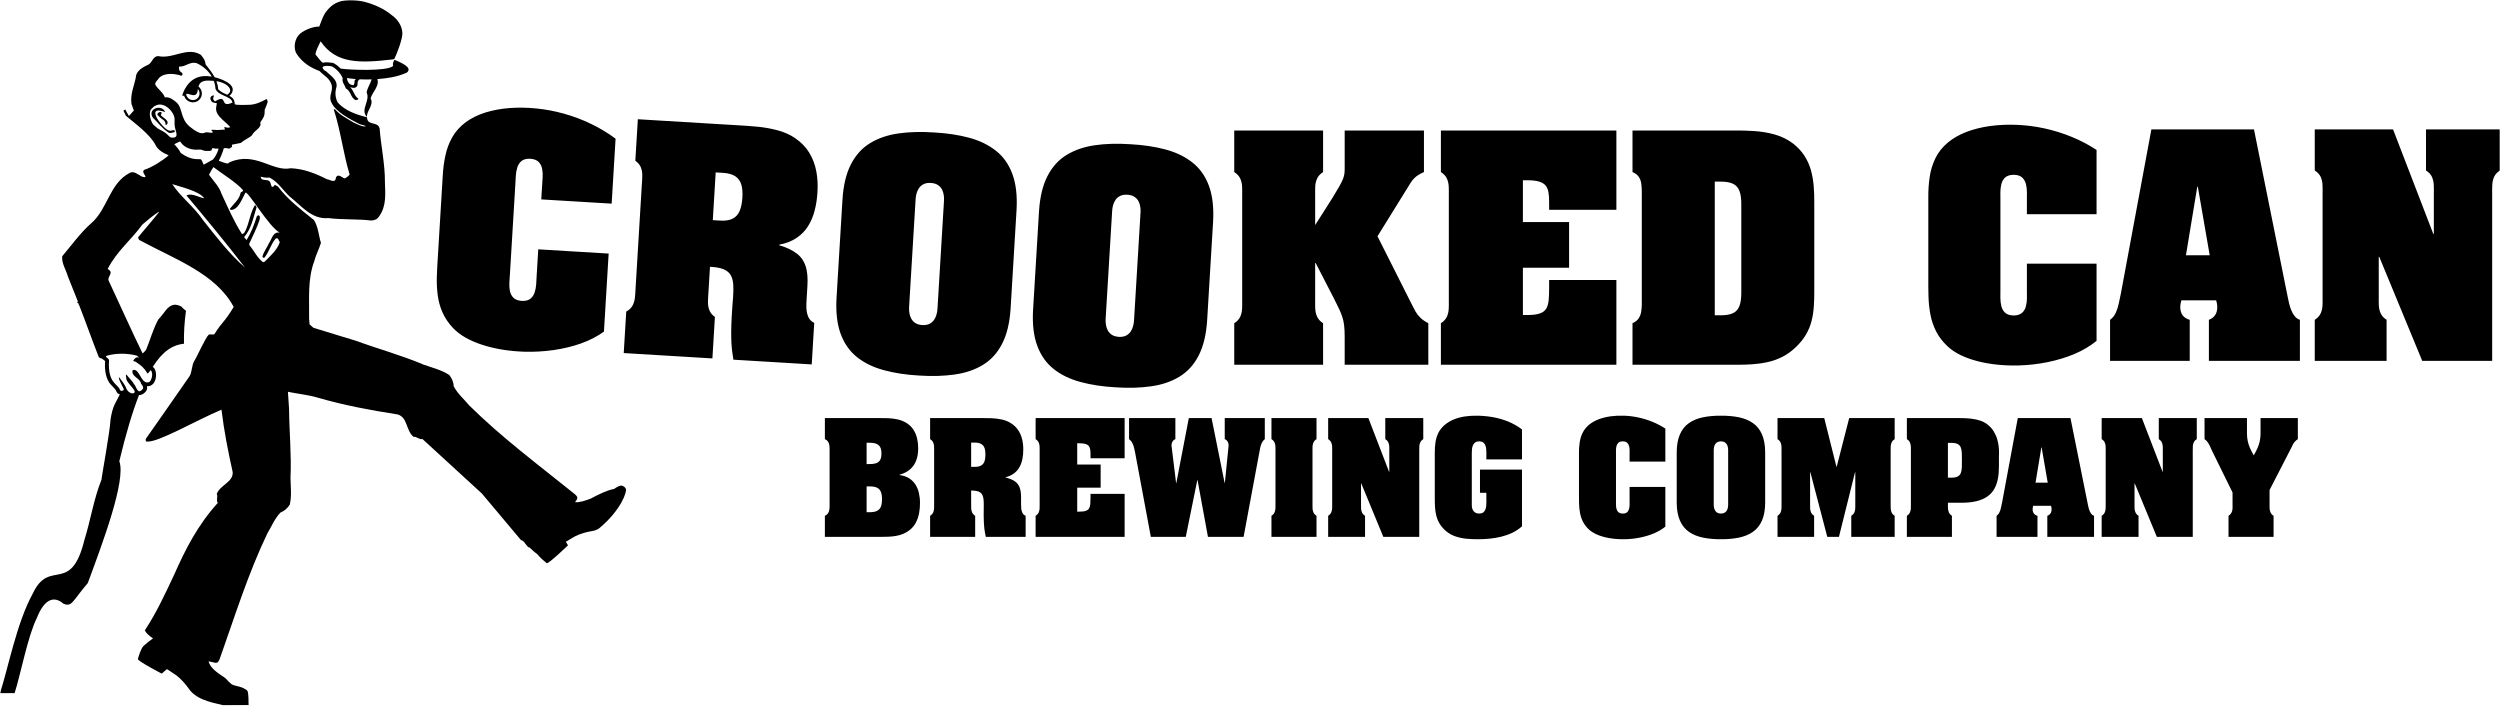 <svg width="896" height="253" viewBox="0 0 896 253" fill="none" xmlns="http://www.w3.org/2000/svg">
<g clip-path="url(#clip0_7407_26066)">
<mask id="mask0_7407_26066" style="mask-type:luminance" maskUnits="userSpaceOnUse" x="0" y="0" width="896" height="253">
<path d="M896 0H0V253H896V0Z" fill="white"/>
</mask>
<g mask="url(#mask0_7407_26066)">
<path fill-rule="evenodd" clip-rule="evenodd" d="M49.864 128.187C49.613 127.595 49.208 127.933 49.101 127.47C45.536 126.551 41.637 126.522 38.167 127.517L37.965 127.911C38.421 128.265 38.98 128.513 39.079 129.175C38.528 137.506 42.275 137.482 42.995 139.742C43.168 140.29 44.564 140.13 44.335 139.415C44.197 139.001 41.937 134.99 42.793 135.302C43.725 136.569 44.941 138.107 45.464 139.645C46.661 141.543 49.007 141.291 48.037 139.755C47.368 138.675 45.621 137.119 45.284 135.894C45.364 135.529 44.861 134.383 45.307 134.23C45.995 135.253 47.448 136.493 47.993 137.635C48.867 138.534 48.701 139.57 49.821 140.233C50.333 140.314 51.093 139.651 51.313 139.166C51.309 138.527 51.069 138.054 50.581 137.575C50.236 135.391 46.949 135.073 47.531 132.698C50.053 131.567 50.503 138.237 53.551 136.906C54.065 136.519 55.149 134.266 54.107 132.722C53.924 132.461 53.027 134.119 52.865 133.858C51.521 131.715 50.871 131.169 48.587 129.645C47.94 129.247 48.117 129.871 47.76 129.233C48.46 128.243 48.824 127.919 49.765 128.11L49.864 128.187ZM0 248.418C2.915 239.577 5.948 223.207 11.817 212.593C17.771 200.019 25.384 213.333 30.256 193.517C32.553 186.147 33.579 178.867 36.392 171.866C36.217 171.961 39.529 154.079 39.616 150.327C39.943 148.262 40.392 146.311 41.217 144.687C41.8 143.497 42.383 142.427 42.959 141.349C42.369 141.194 41.86 140.805 41.643 140.131C41.396 139.363 39.689 137.995 39.103 137.07C37.683 134.813 37.504 131.943 37.649 129.371C37.32 129.093 36.875 128.802 36.519 128.522C36.112 128.402 35.704 128.282 35.424 128.035C32.953 121.762 30.888 115.811 28.385 109.415C28.057 109.201 28.308 108.363 27.615 108.582L27.895 107.997L24.32 99.042C23.648 96.642 22.024 94.35 22.3 91.841C25.569 87.97 28.796 83.474 32.64 80.062C38.569 75.053 39.18 65.813 46.38 62.026C47.963 61.027 49.489 62.658 51.123 63.403C53.809 63.967 50.131 61.766 51.78 60.838C54.251 60.075 58.449 57.493 60.453 55.653C58.52 54.878 56.612 53.727 55.773 52.042C53.865 48.215 48.472 44.333 45.124 41.489L44.249 39.677C44.429 39.539 44.643 39.401 44.908 39.241C45.175 39.822 45.599 40.567 46.193 41.546C46.891 40.978 47.328 40.169 47.984 39.659C47.685 38.878 47.424 38.078 47.141 37.307C46.604 34.009 47.985 30.998 48.653 27.938C48.732 25.233 51.279 24.071 53.387 23.054C54.645 22.106 54.857 20.207 56.652 20.098C61.889 21.301 67.032 16.654 71.907 19.595C72.805 20.593 73.588 21.603 73.668 23.043C74.825 24.523 76.033 26.006 76.911 27.662C79.012 28.2 84.364 29.965 83.275 32.914C82.993 33.617 82.623 34.042 82.197 34.33C83.549 35.067 84.063 35.757 84.133 37.343C84.732 37.783 88.56 37.566 89.507 37.557C91.572 37.471 93.561 36.55 95.555 35.481C96.269 36.562 95.769 36.871 95.437 37.935C94.904 39.634 94.865 38.483 94.836 40.411C94.82 41.306 94.524 42.011 93.979 42.827C92.925 44.41 93.365 43.674 93.376 44.617C93.385 45.567 91.828 46.665 91.116 47.354C90.235 48.201 90.748 48.462 88.968 49.454C84.732 51.806 88.495 50.761 83.144 51.854C83.056 52.343 83.117 52.102 83.181 52.654C82.668 52.942 82.38 53.111 82.216 53.287C81.711 53.197 80.684 52.933 80.205 53.151C79.928 54.298 79.128 56.291 78.413 57.61C79.88 58.16 81.583 58.922 82.005 58.395C82.109 58.266 82.221 58.179 82.349 58.131C91.471 54.147 97.656 61.666 104.193 60.301C108.773 60.474 113.06 62.134 117.16 64.23C118.255 64.335 120.259 65.933 120.399 63.582C121.296 62.03 122.531 63.733 123.567 63.941C124.269 63.594 124.853 63.145 125.311 62.558C123 54.957 122.111 46.87 119.616 39.229L120.029 39.122C121.76 41.175 124.3 42.461 126.704 43.91C128.155 44.489 129.592 45.498 131.132 45.278C130.545 44.783 129.537 44.826 128.759 44.421C125.584 42.779 120.317 40.146 118.795 36.757C117.547 34.373 119.567 32.709 118.799 30.287C118.068 27.931 116.108 27.153 114.521 25.459C111.145 24.19 108.349 22.399 106.313 19.299C105.175 17.567 105.316 13.933 107.669 11.978C109.212 10.7 112.343 9.435 114.409 9.537C115.711 6.237 116.071 4.614 118.544 2.381C124.233 -2.769 135.797 1.469 140.328 5.367C142.453 6.839 144.103 9.197 144.215 11.855C144.288 13.886 142.355 19.055 141.333 21.128C140.921 21.19 141.143 21.187 140.864 21.278C128.875 22.693 120.427 22.918 114.916 14.81C114.907 14.825 112.633 19.162 113.163 19.675C113.807 20.299 114.904 22.061 115.716 22.493C116.785 22.182 118.225 22.391 119.131 22.51C119.997 22.622 121.524 23.995 122.091 24.59C125.908 25.126 138.195 25.499 140.651 23.821C141.328 23.358 140.24 23.589 141.327 21.483V21.486L141.361 21.418C142.532 21.942 146.795 23.575 146.408 25.119C146.175 26.062 145.577 26.105 144.993 26.355C142.001 27.631 138.46 28.099 135.237 28.345C136.121 30.715 133.412 33.103 132.809 35.258C134.152 37.605 131.36 39.599 131.519 41.907C128.948 39.327 132.831 36.121 131.397 33.123C131.729 31.337 132.737 30.005 133.201 28.455C131.773 28.505 130.329 28.495 128.9 28.423C127.473 29.309 128.787 30.682 127.515 31.277C126.836 31.773 126.156 31.299 125.479 31.313C126.825 32.35 126.919 34.427 128.384 35.291C128.481 35.919 127.891 35.681 127.515 35.895C125.632 35.129 125.768 32.577 123.993 31.727C123.581 30.503 122.448 29.438 122.817 27.994C122.381 27.002 121.764 26.126 121.008 25.353L121.007 25.354C120.463 24.782 119.676 24.179 118.989 23.803C118.697 23.641 113.836 23.049 116.352 25.274C116.961 25.547 117.18 25.853 117.631 26.247C119.127 27.533 121.152 29.115 120.555 31.314C120.031 33.075 120.111 34.985 121.04 36.733C123.675 39.698 127.66 41.047 131.531 42.038L131.548 42.173C131.683 45.181 135.481 43.369 136.067 46.09C136.535 52.355 137.989 58.803 137.953 65.026C138.053 69.331 138.631 73.767 135.839 77.598C135.263 78.561 134.188 79.003 133.039 79.033C127.943 78.437 122.755 78.798 117.644 78.161C111.712 78.714 108.003 73.737 103.843 70.459C101.391 68.209 99.835 65.345 96.596 63.629C95.525 63.773 94.456 63.613 93.441 63.315C93.549 65.13 95.768 64.011 96.684 65.063C97.052 65.573 97.091 66.506 97.431 66.935C98.019 67.127 98.204 66.523 98.525 66.227L99.641 66.891C103.112 71.502 107.868 75.141 112.507 78.857C114.087 81.328 114.145 84.227 115.027 87.047C114.38 89.183 113.184 91.411 112.612 93.657C110.159 100.275 110.893 107.331 110.788 114.257C110.844 114.509 110.897 115.303 110.948 116.263C111.407 116.683 111.88 117.09 112.36 117.491L127.636 122.158C135.577 125.065 143.935 127.331 151.776 130.669C155.012 131.817 158.043 132.513 160.999 134.373C161.96 135.57 162.577 136.998 162.591 138.405C163.964 141.086 166.271 143.003 168.147 145.283C179.784 156.79 192.931 166.57 205.675 176.842C206.231 177.306 207.337 178.054 206.756 179.014C206.547 179.342 206.328 179.665 206.103 179.986C207.776 180.131 209.951 179.382 211.759 178.673C214.545 177.179 217.787 175.61 220.075 175.251C221.116 174.489 222.163 173.979 222.719 174.037C223.465 174.117 224.048 174.659 224.315 175.213C224.772 176.158 222.615 182.819 214.755 189.334C214.755 189.334 213.903 190.079 212.143 190.343C210.38 190.607 207.799 191.33 206.152 192.195C204.98 192.813 203.707 193.658 202.808 194.189L203.571 195.439C203.571 195.439 196.473 202.286 195.929 201.837C195.481 201.462 193.416 199.785 192.556 198.597C191.428 197.81 190.348 196.747 189.843 196.273C188.704 196.157 187.929 193.617 186.755 193.606L172.725 176.895L151.419 157.353C150.216 157.646 149.363 156.391 148.173 156.539C145.432 154.187 146.14 149.671 142.577 148.546C132.728 147.005 123.528 145.318 113.611 142.446C110.216 141.465 106.587 141.143 103.191 140.417L103.601 146.594C103.664 154.746 104.501 163.05 104.109 171.265C104.168 174.575 104.595 177.539 103.864 180.846C103.055 182.131 101.892 183.182 100.531 183.687C98.427 185.855 97.4 188.593 95.867 191.077C88.925 205.546 84.205 220.775 78.864 235.811C78.613 236.471 78.288 237.726 77.141 237.543C76.352 237.393 75.556 237.202 74.76 237.006C75.475 240.185 80.044 242.29 80.911 243.185C82.623 244.954 82.859 245.455 84.685 245.821C86.513 246.189 88.296 246.97 88.691 247.649C89.111 248.373 89.095 251.897 89.095 252.694L79.908 252.753C78.627 252.171 70.872 251.53 67.701 246.881C66.652 245.338 64.793 243.226 63.227 242.065C62.111 241.239 60.735 240.421 59.821 239.811L57.979 241.429C57.979 241.429 49.241 236.901 49.42 236.183C49.597 235.466 50.547 232.289 51.452 231.498C52.944 230.189 54.031 229.346 54.843 228.79C53.543 227.95 52.355 226.965 51.927 225.886C56.127 219.527 59.197 212.774 62.365 206.101C66.343 197.058 70.828 188.211 78.061 180.235C77.339 179.255 78.245 178.05 77.676 177.034C78.957 173.747 83.608 172.811 83.4 169.221C81.731 161.687 80.301 154.497 79.38 146.826C70.241 150.685 56.844 158.518 52.805 158.261C52.12 158.351 52.147 157.657 52.296 157.234C56.417 151.355 61.383 144.309 67.923 134.846C68.813 133.555 68.737 130.735 69.596 129.438C70.532 128.019 73.651 120.967 74.811 119.953C75.135 119.667 76.62 120.105 76.867 119.713C79.797 115.075 80.267 115.759 83.757 110.013C77.367 97.998 62.525 92.871 49.836 85.962L49.464 85.113C51.101 83.027 55.459 78.079 57 75.975L56.851 75.926C54.792 77.301 52.877 78.859 51.02 80.482C46.981 86.043 41.865 89.99 38.596 96.386L39.271 96.901C40.471 98.014 38.483 99.159 38.904 100.509C42.939 109.098 46.895 118.042 51.109 126.675C51.556 126.318 51.993 125.883 52.399 125.293C53.839 121.705 54.883 117.949 56.716 114.531C57.377 113.791 58.039 113.053 58.679 112.187C60.467 109.615 62.149 108.395 64.951 109.827C65.505 110.47 66.071 110.989 66.656 111.394C66.096 115.386 65.861 119.346 65.937 123.19C62.132 123.549 58.432 125.663 54.733 131.499C56.623 132.429 56.515 138.637 52.647 138.435C52.745 138.894 52.804 139.298 52.608 139.718C52.165 140.686 50.977 141.641 49.821 141.595C47.496 147.541 45.153 155.279 42.764 165.298C45.289 172.131 36.609 195.047 31.471 208.958C25.763 215.666 25.84 217.578 22.755 216.383C19.445 213.491 15.937 214.522 13.208 221.471C9.987 227.909 7.416 241.562 5.24 248.418H0ZM74.916 62.639V62.642C76.511 64.882 78.661 67.026 79.308 69.258C81.669 74.318 83.663 79.027 86.725 83.882C87.631 83.806 87.9 82.746 88.24 82.066C89.421 79.229 89.804 76.062 91.408 73.421L91.968 74.239C90.779 77.981 90.139 81.965 87.481 85.001L88.376 86.047C89.928 83.525 91.116 80.57 92.004 77.637C92.189 77.355 92.512 76.961 92.839 77.27C93.383 77.591 93.079 78.487 92.965 78.975C91.999 81.861 90.604 84.555 89.343 87.299L89.395 87.926C91.183 89.978 92.012 92.215 94.248 93.957L94.765 93.863C96.86 91.786 99.384 89.569 100.312 86.723C99.773 86.321 99.923 85.085 98.827 85.477C97.037 87.571 96.465 90.231 94.76 92.371C94.412 92.434 94.204 92.299 94.047 92.041C94.441 90.242 95.676 88.859 96.365 87.203C97.431 85.814 97.708 82.971 100.269 83.365C96.388 81.439 88.72 68.077 87.933 69.091C86.967 70.811 85.333 75.535 82.615 75.202L82.331 74.894C83.812 72.947 85.827 71.491 86.253 69.03C86.529 68.753 87.313 68.589 87.036 68.079C84.587 65.282 80.051 62.602 76.492 59.889C76.02 60.533 75.561 61.335 75.216 62.063C75.177 62.135 74.971 62.574 74.916 62.639ZM61.724 65.981C64.728 70.583 69.503 74.051 72.755 78.879C77.488 84.839 82.269 91.119 87.796 95.865C80.869 86.895 73.963 78.53 66.832 70.049C68.708 69.051 71.215 70.746 73.199 71.079C71.499 68.463 64.585 66.966 61.724 65.981ZM124.363 27.97C124.451 29.266 125.177 30.475 126.596 30.531C127.201 30.197 126.976 29.349 127.121 28.773L127.523 28.333C126.456 28.249 125.397 28.127 124.363 27.97ZM54.805 42.209C56.765 44.038 58.14 46.085 60.469 47.557C61.225 47.839 61.928 47.435 62.647 47.326C62.74 45.967 61.475 47.142 60.656 46.787C58.949 46.831 51.248 37.283 59.199 40.153C57.916 37.15 52.615 38.985 54.805 42.209ZM56.877 41.575C57.639 42.745 59.537 43.019 59.304 44.654C59.524 44.953 59.723 44.59 59.904 44.521C60.692 43.071 58.403 42.285 57.617 41.234L57.993 40.407C57.38 39.587 55.553 40.9 56.877 41.575ZM55.137 38.174C54.732 38.733 53.944 39.079 53.817 39.885C53.425 41.317 54.068 43.451 54.9 44.629C55.516 45.11 56.201 45.894 56.857 46.246L56.859 46.249C58.164 46.918 59.32 47.455 60.349 48.57C60.896 49.177 61.108 49.317 61.868 49.331C63.743 49.375 63.328 47.929 62.948 46.674C62.396 44.826 62.611 44.198 62.576 42.718C62.516 40.059 58.992 36.583 56.164 37.665C55.899 37.827 55.48 37.963 55.137 38.174ZM81.409 33.939C80.223 33.394 78.975 32.933 78.196 31.927C78.125 30.913 77.9 29.975 77.565 29.094C81.868 29.777 83.931 32.562 81.409 33.939ZM76.329 57.169L73.012 59.023C72.624 58.411 72.357 57.109 71.815 57.062C70.564 56.945 68.453 57.481 64.788 54.815C64.188 53.671 63.377 52.649 62.456 51.695C63.072 51.318 63.847 51.021 64.552 50.677C66.12 53.265 69.123 53.835 71.285 53.617C72.577 53.487 72.309 53.941 73.595 54.079C73.757 54.098 74.993 54.113 75.204 54.077C76.135 53.935 75.736 53.842 75.829 53.694C75.909 53.577 76.104 53.106 76.187 53.041C76.732 53.234 77.764 53.327 78.359 53.275C77.876 54.975 77.115 56.245 76.329 57.169ZM66.731 33.63C66.86 35.647 69.296 36.626 70.781 35.229C71.707 34.349 71.76 32.891 70.931 31.93L70.885 32.261C70.477 35.566 67.975 33.39 66.731 33.63ZM71.129 30.995C72.64 32.193 72.788 34.466 71.368 35.803C69.587 37.493 66.623 36.639 65.996 34.285C65.915 34.345 65.739 34.361 65.329 34.3C65.296 33.925 66.015 32.364 66.193 31.995C68.327 28.122 71.505 26.709 75.892 27.439C74.699 25.385 72.8 23.711 70.499 22.641C68.045 21.923 66.401 24.087 64.181 23.846C63.86 26.188 65.585 25.55 65.401 26.806L65.029 27.158C62.617 26.321 58.872 25.967 56.987 27.959C56.559 28.729 55.467 29.391 55.656 30.339C56.511 31.91 58.517 33.163 59.081 34.902C60.655 34.621 62.124 35.73 63.253 36.711C65.563 38.735 64.54 42.533 67.995 45.378C72.392 48.999 73.02 47.413 74.069 47.406C74.912 47.403 75.116 47.682 76.184 47.553C76.231 47.225 76.357 47.241 75.633 46.574C76.452 46.446 77.176 46.59 78.029 46.601L80.591 46.445L80.393 45.505C81.507 45.641 81.275 46.002 82.552 45.577C81.401 44.229 79.704 43.034 78.612 41.743C76.613 39.398 77.804 37.907 77.676 36.962C76.976 36.823 75.98 36.969 75.532 35.85C75.16 34.938 75.671 34.318 76.612 34.122C76.729 35.301 75.797 35.041 77.029 36.379C81.96 33.266 78.388 39.062 83.327 36.745C82.801 34.294 78.367 34.521 77.231 31.859C77.173 30.854 76.964 29.889 76.623 28.981C74.495 28.878 71.869 28.431 71.129 30.995Z" fill="black"/>
<path d="M857.675 46.386H829.607V61.097C830.622 61.742 831.317 62.501 831.719 63.37C832.107 64.242 832.333 65.178 832.381 66.162C832.429 67.162 832.429 68.178 832.414 69.226V106.489C832.429 107.521 832.429 108.553 832.381 109.537C832.333 110.538 832.107 111.473 831.719 112.343C831.317 113.197 830.622 113.973 829.607 114.618V129.329H855.353V114.618C854.335 113.973 853.642 113.197 853.254 112.343C852.85 111.473 852.625 110.538 852.578 109.537C852.529 108.553 852.529 107.521 852.543 106.489V92.066H852.738L868.127 129.329H893.194V69.226C893.178 68.178 893.178 67.162 893.242 66.162C893.29 65.178 893.499 64.242 893.903 63.37C894.29 62.501 894.983 61.742 896.001 61.097V46.386H869.481V61.097C870.497 61.742 871.193 62.501 871.594 63.37C871.982 64.242 872.207 65.178 872.255 66.162C872.305 67.162 872.321 68.178 872.287 69.226V83.841H872.094L857.675 46.386ZM800.145 176.515V180.69C800.153 181.086 800.153 181.483 800.153 181.863C800.153 182.253 800.111 182.627 800.045 182.974C799.954 183.347 799.806 183.694 799.597 184.01C799.39 184.333 799.093 184.615 798.703 184.862V192.415H814.853V184.862C814.331 184.531 813.975 184.134 813.775 183.694C813.569 183.247 813.462 182.767 813.427 182.253C813.403 181.741 813.403 181.219 813.411 180.69V175.621L821.213 160.465C821.437 159.959 821.645 159.529 821.842 159.182C822.034 158.825 822.265 158.51 822.522 158.238C822.786 157.955 823.126 157.674 823.547 157.383V149.831H810.182V155.347C810.182 156.365 810.082 157.302 809.891 158.154C809.702 159.007 809.427 159.843 809.063 160.655C808.699 161.467 808.259 162.311 807.747 163.197C807.233 162.311 806.794 161.467 806.43 160.655C806.066 159.843 805.793 159.007 805.602 158.154C805.411 157.302 805.313 156.365 805.313 155.347V149.831H790.107V157.383C790.579 157.706 790.977 158.095 791.291 158.569C791.606 159.031 791.879 159.537 792.119 160.075C792.361 160.606 792.599 161.137 792.839 161.657L800.145 176.515ZM767.647 149.831H753.237V157.383C753.758 157.715 754.114 158.105 754.321 158.551C754.521 158.998 754.637 159.478 754.661 159.983C754.686 160.498 754.686 161.019 754.678 161.558V180.69C754.686 181.219 754.686 181.747 754.661 182.253C754.637 182.767 754.521 183.247 754.321 183.694C754.114 184.134 753.758 184.531 753.237 184.862V192.415H766.454V184.862C765.933 184.531 765.577 184.134 765.377 183.694C765.17 183.247 765.054 182.767 765.03 182.253C765.005 181.747 765.005 181.219 765.013 180.69V173.285H765.113L773.014 192.415H785.883V161.558C785.874 161.019 785.874 160.498 785.909 159.983C785.933 159.478 786.039 158.998 786.249 158.551C786.446 158.105 786.803 157.715 787.325 157.383V149.831H773.709V157.383C774.23 157.715 774.587 158.105 774.794 158.551C774.993 158.998 775.109 159.478 775.134 159.983C775.158 160.498 775.167 161.019 775.149 161.558V169.062H775.051L767.647 149.831ZM730.23 184.862C729.658 184.713 729.229 184.431 728.929 184.034C728.641 183.63 728.49 183.125 728.49 182.527C728.49 182.329 728.515 182.122 728.549 181.906C728.591 181.691 728.641 181.483 728.69 181.286H735.099C735.149 181.483 735.199 181.683 735.241 181.89C735.274 182.089 735.298 182.303 735.298 182.527C735.298 183.098 735.174 183.579 734.918 183.977C734.669 184.365 734.279 184.663 733.758 184.862V192.415H750.503V184.862C750.131 184.747 749.817 184.523 749.559 184.209C749.303 183.894 749.089 183.529 748.922 183.107C748.749 182.691 748.615 182.27 748.517 181.841C748.409 181.417 748.326 181.027 748.267 180.69L742.057 149.831H723.174L717.559 180.042C717.434 180.597 717.311 181.186 717.187 181.799C717.062 182.411 716.879 182.991 716.641 183.537C716.399 184.077 716.043 184.523 715.571 184.862V192.415H730.23V184.862ZM729.535 172.986L731.621 160.365H731.721L733.907 172.986H729.535ZM698.131 158.726H699.371C700.342 158.726 701.094 158.866 701.617 159.139C702.147 159.414 702.519 159.81 702.735 160.349C702.95 160.878 703.075 161.533 703.115 162.311C703.149 163.089 703.157 163.975 703.149 164.986C703.157 165.979 703.149 166.866 703.115 167.637C703.075 168.407 702.95 169.053 702.735 169.582C702.519 170.113 702.147 170.511 701.617 170.783C701.094 171.057 700.342 171.197 699.371 171.197H698.131V158.726ZM684.863 180.69C684.87 181.219 684.87 181.741 684.846 182.253C684.821 182.767 684.705 183.247 684.507 183.694C684.299 184.134 683.943 184.531 683.422 184.862V192.415H699.571V184.862C699.05 184.531 698.694 184.134 698.494 183.671C698.287 183.214 698.171 182.691 698.147 182.105C698.122 181.525 698.122 180.887 698.131 180.191H702.85C705.021 180.191 706.883 179.993 708.441 179.603C709.998 179.214 711.29 178.651 712.325 177.906C713.361 177.161 714.181 176.258 714.777 175.19C715.371 174.122 715.803 172.905 716.051 171.546C716.301 170.187 716.425 168.697 716.417 167.074V163.694C716.425 163.463 716.433 163.041 716.449 162.418C716.466 161.806 716.433 161.061 716.35 160.199C716.267 159.338 716.093 158.418 715.811 157.451C715.538 156.49 715.117 155.537 714.543 154.601C713.974 153.665 713.211 152.821 712.242 152.067C711.489 151.505 710.645 151.065 709.701 150.75C708.763 150.445 707.778 150.219 706.743 150.087C705.715 149.965 704.69 149.881 703.671 149.857C702.645 149.831 701.683 149.822 700.763 149.831H683.422V157.383C683.943 157.715 684.299 158.105 684.507 158.551C684.705 158.998 684.821 159.478 684.846 159.993C684.87 160.498 684.87 161.019 684.863 161.558V180.69ZM653.807 149.831H637.061V157.383C637.582 157.715 637.938 158.105 638.146 158.551C638.345 158.998 638.459 159.478 638.485 159.983C638.51 160.498 638.51 161.019 638.501 161.558V180.69C638.51 181.219 638.51 181.747 638.485 182.253C638.459 182.767 638.345 183.247 638.146 183.694C637.938 184.134 637.582 184.531 637.061 184.862V192.415H650.178V184.862C649.657 184.531 649.301 184.134 649.102 183.694C648.895 183.247 648.779 182.767 648.755 182.253C648.729 181.747 648.729 181.219 648.738 180.69V169.259H648.837L654.899 192.415H659.074L664.837 169.259H664.937V180.69C664.954 181.219 664.946 181.747 664.921 182.253C664.895 182.767 664.779 183.247 664.581 183.694C664.373 184.134 664.018 184.531 663.495 184.862V192.415H679.049V184.862C678.537 184.531 678.171 184.134 677.973 183.694C677.765 183.247 677.658 182.767 677.633 182.253C677.607 181.747 677.599 181.219 677.607 180.69V161.558C677.599 161.019 677.607 160.498 677.633 159.983C677.658 159.478 677.765 158.998 677.973 158.551C678.171 158.105 678.537 157.715 679.049 157.383V149.831H662.751L658.278 167.273H658.179L653.807 149.831ZM614.203 161.458C614.203 161.393 614.203 161.235 614.211 161.003C614.219 160.762 614.253 160.49 614.327 160.175C614.394 159.859 614.518 159.545 614.701 159.247C614.874 158.941 615.13 158.691 615.471 158.493C615.802 158.287 616.249 158.187 616.787 158.179C617.334 158.187 617.773 158.287 618.103 158.493C618.443 158.691 618.701 158.941 618.882 159.247C619.055 159.545 619.181 159.859 619.247 160.175C619.321 160.49 619.355 160.762 619.363 161.003C619.37 161.235 619.378 161.393 619.37 161.458V180.739C619.378 180.805 619.37 180.962 619.363 181.202C619.355 181.442 619.321 181.715 619.247 182.038C619.181 182.361 619.055 182.677 618.882 182.982C618.701 183.289 618.443 183.546 618.103 183.753C617.773 183.951 617.334 184.059 616.787 184.069C616.249 184.059 615.802 183.951 615.471 183.753C615.13 183.546 614.874 183.289 614.701 182.982C614.518 182.677 614.394 182.361 614.327 182.038C614.253 181.715 614.219 181.442 614.211 181.202C614.203 180.962 614.203 180.805 614.203 180.739V161.458ZM632.638 162.154C632.63 159.529 632.241 157.367 631.479 155.653C630.725 153.938 629.641 152.589 628.233 151.621C626.833 150.642 625.159 149.955 623.23 149.558C621.293 149.159 619.147 148.97 616.787 148.986C614.426 148.97 612.281 149.159 610.353 149.558C608.414 149.955 606.741 150.642 605.342 151.621C603.933 152.589 602.858 153.938 602.094 155.653C601.333 157.367 600.943 159.529 600.935 162.154V180.093C600.943 182.71 601.333 184.879 602.094 186.594C602.858 188.307 603.933 189.65 605.342 190.627C606.741 191.603 608.414 192.283 610.353 192.681C612.281 193.079 614.426 193.277 616.787 193.261C619.147 193.277 621.293 193.079 623.23 192.681C625.159 192.283 626.833 191.603 628.233 190.627C629.641 189.65 630.725 188.307 631.479 186.594C632.241 184.879 632.63 182.71 632.638 180.093V162.154ZM584.041 165.434H596.862V153.607C595.427 152.663 593.897 151.859 592.273 151.197C590.649 150.526 588.985 150.014 587.27 149.641C585.557 149.267 583.85 149.053 582.151 148.986C580.473 148.919 578.849 148.994 577.291 149.201C575.734 149.417 574.294 149.773 572.969 150.27C571.65 150.775 570.499 151.421 569.531 152.217C568.505 153.085 567.726 154.055 567.203 155.139C566.674 156.225 566.326 157.375 566.151 158.601C565.971 159.818 565.887 161.07 565.905 162.354V177.161C565.895 178.329 565.905 179.478 565.937 180.614C565.971 181.747 566.087 182.842 566.293 183.911C566.491 184.978 566.839 186.006 567.327 186.974C567.825 187.951 568.521 188.87 569.431 189.733C570.094 190.354 570.897 190.891 571.842 191.357C572.786 191.81 573.838 192.191 574.989 192.482C576.131 192.781 577.349 192.986 578.625 193.119C579.909 193.251 581.217 193.294 582.55 193.261C584.355 193.211 586.129 193.003 587.883 192.647C589.639 192.291 591.279 191.786 592.819 191.139C594.361 190.486 595.702 189.683 596.862 188.739V174.526H584.041V179.347C584.049 179.795 584.057 180.283 584.049 180.822C584.049 181.351 583.99 181.863 583.867 182.361C583.743 182.85 583.511 183.255 583.163 183.571C582.815 183.894 582.294 184.059 581.606 184.069C580.919 184.059 580.405 183.894 580.049 183.571C579.702 183.255 579.47 182.85 579.345 182.361C579.221 181.863 579.163 181.351 579.163 180.822C579.154 180.283 579.163 179.795 579.17 179.347V162.899C579.163 162.453 579.154 161.965 579.163 161.425C579.163 160.895 579.221 160.382 579.345 159.885C579.47 159.397 579.702 158.99 580.049 158.667C580.405 158.354 580.919 158.187 581.606 158.179C582.294 158.187 582.815 158.354 583.163 158.667C583.511 158.99 583.743 159.397 583.867 159.885C583.99 160.382 584.049 160.895 584.049 161.425C584.057 161.965 584.049 162.453 584.041 162.899V165.434ZM545.481 153.906C543.917 152.721 542.225 151.761 540.421 151.039C538.615 150.319 536.743 149.79 534.806 149.467C532.875 149.142 530.93 148.978 528.983 148.986C527.666 148.978 526.342 149.069 525.009 149.259C523.683 149.458 522.399 149.798 521.165 150.278C519.923 150.766 518.789 151.446 517.754 152.315C516.743 153.186 515.981 154.154 515.467 155.222C514.963 156.299 514.623 157.442 514.458 158.642C514.293 159.853 514.209 161.086 514.225 162.354V178.553C514.217 179.719 514.251 180.838 514.315 181.906C514.39 182.982 514.557 184.01 514.814 184.995C515.079 185.979 515.483 186.923 516.047 187.827C516.61 188.731 517.381 189.599 518.35 190.427C519.37 191.265 520.511 191.877 521.761 192.291C523.013 192.697 524.305 192.963 525.638 193.086C526.979 193.211 528.297 193.269 529.581 193.261C530.946 193.269 532.338 193.202 533.761 193.07C535.186 192.938 536.602 192.705 537.993 192.366C539.394 192.026 540.727 191.562 541.994 190.958C543.269 190.346 544.429 189.575 545.481 188.638V168.315H530.425V176.614H532.71V178.502C532.718 178.901 532.718 179.339 532.727 179.827C532.735 180.315 532.71 180.805 532.661 181.302C532.61 181.79 532.503 182.247 532.338 182.669C532.163 183.082 531.915 183.422 531.567 183.678C531.219 183.926 530.757 184.059 530.175 184.069C529.563 184.059 529.075 183.935 528.71 183.694C528.346 183.463 528.082 183.173 527.907 182.842C527.725 182.511 527.617 182.205 527.559 181.906C527.509 181.617 527.483 181.41 527.493 181.286V162.354C527.483 161.881 527.509 161.409 527.559 160.919C527.617 160.439 527.725 159.993 527.907 159.579C528.082 159.165 528.346 158.825 528.71 158.569C529.075 158.319 529.563 158.187 530.175 158.179C530.757 158.187 531.219 158.311 531.567 158.569C531.915 158.825 532.163 159.157 532.338 159.579C532.503 159.993 532.61 160.449 532.661 160.937C532.71 161.425 532.735 161.914 532.727 162.395C532.718 162.874 532.718 163.305 532.71 163.694V164.638H545.481V153.906ZM490.425 149.831H476.014V157.383C476.535 157.715 476.891 158.105 477.098 158.551C477.298 158.998 477.414 159.478 477.438 159.983C477.463 160.498 477.463 161.019 477.455 161.558V180.69C477.463 181.219 477.463 181.747 477.438 182.253C477.414 182.767 477.298 183.247 477.098 183.694C476.891 184.134 476.535 184.531 476.014 184.862V192.415H489.231V184.862C488.709 184.531 488.354 184.134 488.154 183.694C487.947 183.247 487.831 182.767 487.807 182.253C487.782 181.747 487.782 181.219 487.79 180.69V173.285H487.889L495.79 192.415H508.661V161.558C508.651 161.019 508.651 160.498 508.685 159.983C508.709 159.478 508.817 158.998 509.025 158.551C509.223 158.105 509.581 157.715 510.101 157.383V149.831H496.485V157.383C497.007 157.715 497.365 158.105 497.571 158.551C497.77 158.998 497.886 159.478 497.91 159.983C497.935 160.498 497.943 161.019 497.926 161.558V169.062H497.827L490.425 149.831ZM457.131 180.69C457.141 181.219 457.141 181.747 457.114 182.253C457.09 182.767 456.974 183.247 456.774 183.694C456.567 184.134 456.211 184.531 455.69 184.862V192.415H471.839V184.862C471.317 184.531 470.962 184.134 470.762 183.694C470.555 183.247 470.439 182.767 470.415 182.253C470.39 181.747 470.39 181.219 470.398 180.69V161.558C470.39 161.019 470.39 160.498 470.415 159.983C470.439 159.478 470.555 158.998 470.762 158.551C470.962 158.105 471.317 157.715 471.839 157.383V149.831H455.69V157.383C456.211 157.715 456.567 158.105 456.774 158.551C456.974 158.998 457.09 159.478 457.114 159.983C457.141 160.498 457.141 161.019 457.131 161.558V180.69ZM438.945 157.383C439.417 157.582 439.765 157.89 439.997 158.287C440.229 158.677 440.335 159.139 440.335 159.67L438.994 173.035H438.895L434.225 149.831H426.074L421.602 173.086H421.503L419.863 159.67C419.863 159.139 419.979 158.677 420.203 158.287C420.434 157.89 420.782 157.582 421.255 157.383V149.831H404.658V157.383C405.146 157.757 405.537 158.211 405.809 158.758C406.091 159.298 406.306 159.875 406.455 160.498C406.603 161.111 406.737 161.715 406.845 162.303L412.459 192.415H424.981L429.106 172.091H429.205L432.931 192.415H445.702L451.317 162.303C451.425 161.698 451.541 161.102 451.657 160.498C451.773 159.894 451.954 159.322 452.203 158.793C452.453 158.253 452.815 157.781 453.305 157.383V149.831H438.945V157.383ZM390.843 177.013V178.403C390.843 179.273 390.819 180.018 390.761 180.647C390.711 181.277 390.562 181.79 390.33 182.195C390.098 182.594 389.701 182.891 389.162 183.082C388.615 183.281 387.854 183.371 386.869 183.371H386.074V174.775H394.471V166.477H386.074V158.875H386.869C387.755 158.875 388.467 158.95 388.998 159.106C389.535 159.263 389.933 159.505 390.198 159.827C390.462 160.158 390.646 160.581 390.729 161.094C390.811 161.607 390.851 162.229 390.843 162.95V164.242H403.067V149.831H371.166V157.383C371.687 157.715 372.045 158.105 372.251 158.551C372.45 158.998 372.566 159.478 372.591 159.993C372.615 160.498 372.615 161.019 372.607 161.558V180.69C372.615 181.219 372.615 181.747 372.591 182.253C372.566 182.767 372.45 183.247 372.251 183.694C372.045 184.134 371.687 184.531 371.166 184.862V192.415H403.067V177.013H390.843ZM348.059 158.626H349.402C350.354 158.626 351.109 158.793 351.662 159.115C352.217 159.438 352.607 159.91 352.839 160.539C353.07 161.169 353.186 161.938 353.178 162.85C353.186 163.843 353.07 164.671 352.839 165.335C352.607 165.997 352.217 166.494 351.662 166.825C351.109 167.157 350.354 167.321 349.402 167.321H348.059V158.626ZM348.059 175.819H348.607C349.509 175.843 350.222 175.969 350.759 176.191C351.29 176.415 351.695 176.747 351.953 177.17C352.217 177.599 352.391 178.13 352.474 178.767C352.558 179.405 352.59 180.142 352.582 180.986C352.558 182.403 352.541 183.63 352.549 184.681C352.558 185.725 352.582 186.635 352.623 187.405C352.665 188.175 352.722 188.855 352.789 189.434C352.855 190.006 352.938 190.535 353.029 191.017C353.119 191.487 353.219 191.953 353.327 192.415H367.589V184.862C367.05 184.631 366.669 184.283 366.437 183.81C366.205 183.339 366.065 182.826 366.007 182.262C365.957 181.707 365.941 181.178 365.949 180.69V178.253C365.957 176.821 365.783 175.645 365.435 174.709C365.079 173.782 364.499 173.027 363.679 172.473C362.869 171.911 361.766 171.471 360.383 171.149V171.049C361.618 170.734 362.653 170.253 363.473 169.617C364.301 168.986 364.947 168.225 365.427 167.339C365.907 166.453 366.247 165.483 366.446 164.415C366.653 163.355 366.753 162.238 366.743 161.061C366.753 159.761 366.603 158.51 366.305 157.317C366.007 156.125 365.518 155.031 364.831 154.038C364.143 153.045 363.225 152.207 362.073 151.521C361.103 150.95 360.027 150.551 358.851 150.311C357.683 150.071 356.491 149.93 355.274 149.881C354.057 149.839 352.897 149.822 351.787 149.831H333.351V157.383C333.874 157.715 334.23 158.105 334.437 158.551C334.635 158.998 334.751 159.478 334.777 159.993C334.801 160.498 334.801 161.019 334.793 161.558V180.69C334.801 181.219 334.801 181.747 334.777 182.253C334.751 182.767 334.635 183.247 334.437 183.694C334.23 184.134 333.874 184.531 333.351 184.862V192.415H349.502V184.862C348.981 184.531 348.623 184.134 348.425 183.694C348.217 183.247 348.101 182.767 348.077 182.253C348.051 181.747 348.051 181.219 348.059 180.69V175.819ZM310.593 174.329H311.737C312.805 174.321 313.666 174.477 314.303 174.785C314.95 175.09 315.413 175.587 315.695 176.258C315.977 176.929 316.118 177.806 316.109 178.901C316.118 180.018 315.977 180.929 315.695 181.617C315.413 182.303 314.95 182.801 314.303 183.107C313.666 183.422 312.805 183.579 311.737 183.571H310.593V174.329ZM310.593 158.677H311.487C312.415 158.667 313.21 158.758 313.873 158.973C314.527 159.182 315.033 159.562 315.381 160.117C315.737 160.671 315.911 161.467 315.911 162.502C315.911 163.554 315.745 164.35 315.413 164.905C315.09 165.458 314.593 165.839 313.939 166.046C313.286 166.246 312.465 166.337 311.487 166.329H310.593V158.677ZM315.513 192.415C316.449 192.423 317.385 192.407 318.319 192.366C319.257 192.333 320.183 192.234 321.094 192.077C321.998 191.926 322.883 191.67 323.729 191.322C324.582 190.974 325.385 190.494 326.146 189.881C327.066 189.119 327.786 188.226 328.309 187.174C328.839 186.13 329.203 185.013 329.418 183.827C329.633 182.643 329.733 181.467 329.723 180.291C329.733 179.039 329.599 177.849 329.343 176.722C329.087 175.595 328.673 174.577 328.101 173.666C327.522 172.763 326.767 172.01 325.823 171.414C324.887 170.825 323.737 170.437 322.37 170.253V170.154C323.953 169.706 325.243 169.045 326.23 168.167C327.215 167.289 327.943 166.221 328.399 164.954C328.855 163.686 329.087 162.238 329.078 160.614C329.087 159.43 328.954 158.261 328.689 157.127C328.425 155.993 327.985 154.95 327.365 153.989C326.742 153.035 325.906 152.225 324.855 151.57C323.886 150.982 322.85 150.567 321.741 150.319C320.631 150.081 319.497 149.93 318.337 149.881C317.178 149.839 316.035 149.814 314.917 149.831H295.637V157.383C296.125 157.599 296.49 157.881 296.73 158.229C296.962 158.569 297.119 158.958 297.202 159.389C297.277 159.818 297.318 160.274 297.326 160.762V181.483C297.318 181.965 297.277 182.427 297.202 182.858C297.119 183.289 296.962 183.678 296.73 184.019C296.49 184.365 296.125 184.647 295.637 184.862V192.415H315.513ZM784.797 114.618C783.682 114.327 782.845 113.779 782.263 113.005C781.699 112.215 781.409 111.23 781.409 110.069C781.409 109.682 781.458 109.278 781.522 108.858C781.602 108.439 781.699 108.037 781.797 107.65H794.281C794.377 108.037 794.474 108.423 794.554 108.827C794.621 109.214 794.667 109.634 794.667 110.069C794.667 111.182 794.426 112.117 793.925 112.891C793.442 113.65 792.683 114.231 791.667 114.618V129.329H824.283V114.618C823.558 114.393 822.945 113.957 822.445 113.345C821.945 112.731 821.526 112.021 821.203 111.198C820.865 110.391 820.606 109.569 820.413 108.73C820.203 107.909 820.041 107.15 819.927 106.489L807.83 46.386H771.053L760.115 105.23C759.874 106.31 759.633 107.455 759.39 108.65C759.147 109.843 758.794 110.973 758.325 112.037C757.859 113.086 757.163 113.957 756.246 114.618V129.329H784.797V114.618ZM783.441 91.487L787.506 66.903H787.699L791.959 91.487H783.441ZM726.435 76.775H751.406V53.741C748.615 51.902 745.631 50.337 742.47 49.047C739.309 47.741 736.066 46.741 732.726 46.015C729.386 45.289 726.065 44.869 722.758 44.741C719.483 44.611 716.321 44.755 713.289 45.159C710.257 45.579 707.45 46.273 704.87 47.241C702.305 48.225 700.062 49.482 698.174 51.031C696.175 52.723 694.658 54.611 693.642 56.726C692.61 58.838 691.931 61.081 691.593 63.469C691.239 65.838 691.078 68.274 691.109 70.775V99.617C691.093 101.89 691.109 104.133 691.174 106.342C691.239 108.553 691.465 110.683 691.869 112.762C692.254 114.845 692.931 116.843 693.883 118.731C694.851 120.635 696.206 122.425 697.981 124.102C699.271 125.311 700.835 126.361 702.675 127.265C704.514 128.151 706.563 128.894 708.806 129.458C711.031 130.038 713.402 130.442 715.886 130.699C718.386 130.959 720.935 131.038 723.533 130.974C727.049 130.878 730.501 130.474 733.919 129.781C737.339 129.086 740.534 128.103 743.534 126.845C746.535 125.57 749.147 124.006 751.406 122.166V94.487H726.435V103.874C726.453 104.746 726.467 105.698 726.453 106.747C726.453 107.778 726.339 108.778 726.095 109.747C725.855 110.698 725.403 111.489 724.726 112.102C724.047 112.731 723.033 113.053 721.694 113.07C720.355 113.053 719.354 112.731 718.661 112.102C717.983 111.489 717.533 110.698 717.289 109.747C717.047 108.778 716.934 107.778 716.934 106.747C716.919 105.698 716.934 104.746 716.95 103.874V71.839C716.934 70.97 716.919 70.017 716.934 68.969C716.934 67.935 717.047 66.935 717.289 65.969C717.533 65.015 717.983 64.225 718.661 63.597C719.354 62.985 720.355 62.661 721.694 62.646C723.033 62.661 724.047 62.985 724.726 63.597C725.403 64.225 725.855 65.015 726.095 65.969C726.339 66.935 726.453 67.935 726.453 68.969C726.467 70.017 726.453 70.97 726.435 71.839V76.775ZM398.574 75.929C398.583 75.801 398.602 75.489 398.646 75.033C398.69 74.561 398.787 74.027 398.971 73.417C399.139 72.805 399.419 72.203 399.815 71.635C400.194 71.054 400.727 70.595 401.418 70.247C402.095 69.878 402.99 69.734 404.047 69.781C405.122 69.863 405.973 70.111 406.601 70.558C407.246 70.99 407.722 71.509 408.045 72.134C408.351 72.741 408.559 73.374 408.651 74.002C408.761 74.631 408.794 75.173 408.783 75.647C408.771 76.105 408.769 76.414 408.742 76.543L406.455 114.485C406.462 114.614 406.43 114.923 406.383 115.395C406.339 115.869 406.241 116.403 406.055 117.027C405.889 117.655 405.606 118.261 405.227 118.843C404.831 119.422 404.297 119.899 403.605 120.265C402.927 120.618 402.051 120.778 400.975 120.727C399.917 120.647 399.049 120.383 398.422 119.954C397.778 119.505 397.302 118.97 396.997 118.345C396.674 117.722 396.469 117.087 396.375 116.443C396.266 115.801 396.233 115.257 396.247 114.786C396.261 114.309 396.277 114.003 396.286 113.871L398.574 75.929ZM434.77 79.487C435.066 74.321 434.555 70.021 433.261 66.554C431.981 63.091 430.005 60.307 427.351 58.233C424.71 56.143 421.502 54.594 417.751 53.581C413.983 52.567 409.786 51.939 405.139 51.691C400.497 51.379 396.255 51.498 392.409 52.053C388.547 52.605 385.174 53.759 382.302 55.515C379.418 57.255 377.138 59.785 375.435 63.069C373.733 66.349 372.709 70.558 372.382 75.723L370.254 111.023C369.958 116.175 370.465 120.491 371.763 123.955C373.058 127.418 375.018 130.187 377.674 132.278C380.31 134.367 383.522 135.902 387.29 136.914C391.038 137.926 395.238 138.571 399.883 138.821C404.527 139.133 408.771 138.997 412.631 138.443C416.478 137.891 419.85 136.751 422.719 134.995C425.607 133.239 427.901 130.729 429.586 127.443C431.29 124.161 432.314 119.937 432.642 114.787L434.77 79.487ZM328.134 71.706C328.145 71.577 328.162 71.266 328.207 70.811C328.25 70.341 328.347 69.806 328.533 69.195C328.702 68.583 328.981 67.978 329.377 67.414C329.755 66.831 330.29 66.373 330.981 66.022C331.657 65.654 332.549 65.513 333.611 65.559C334.686 65.642 335.535 65.889 336.165 66.334C336.807 66.767 337.283 67.287 337.606 67.91C337.913 68.518 338.119 69.153 338.213 69.779C338.321 70.409 338.354 70.947 338.343 71.423C338.333 71.881 338.33 72.189 338.305 72.322L336.017 110.261C336.025 110.393 335.989 110.702 335.946 111.173C335.902 111.645 335.803 112.179 335.618 112.805C335.449 113.434 335.167 114.037 334.787 114.621C334.394 115.201 333.858 115.678 333.163 116.042C332.49 116.394 331.614 116.557 330.537 116.506C329.478 116.425 328.61 116.162 327.982 115.731C327.339 115.283 326.866 114.747 326.558 114.122C326.235 113.498 326.03 112.866 325.938 112.221C325.829 111.577 325.795 111.035 325.809 110.559C325.818 110.087 325.838 109.777 325.845 109.649L328.134 71.706ZM364.33 75.265C364.626 70.097 364.117 65.797 362.822 62.334C361.542 58.87 359.567 56.085 356.911 54.011C354.274 51.922 351.063 50.369 347.313 49.359C343.546 48.346 339.346 47.717 334.701 47.47C330.059 47.155 325.814 47.277 321.971 47.829C318.11 48.382 314.735 49.535 311.866 51.292C308.979 53.032 306.699 55.559 304.998 58.843C303.295 62.127 302.273 66.334 301.943 71.499L299.813 106.802C299.521 111.951 300.027 116.27 301.323 119.733C302.619 123.195 304.579 125.965 307.234 128.055C309.871 130.143 313.082 131.679 316.851 132.691C320.602 133.702 324.798 134.35 329.447 134.597C334.089 134.911 338.333 134.773 342.194 134.219C346.038 133.667 349.41 132.53 352.282 130.774C355.166 129.018 357.462 126.507 359.147 123.221C360.853 119.939 361.877 115.714 362.202 110.566L364.33 75.265ZM256.502 61.792L259.142 61.949C261.015 62.065 262.479 62.479 263.534 63.179C264.587 63.883 265.295 64.857 265.678 66.123C266.058 67.389 266.194 68.918 266.071 70.711C265.971 72.666 265.642 74.283 265.11 75.561C264.574 76.837 263.749 77.766 262.617 78.353C261.486 78.941 259.983 79.175 258.107 79.063L255.466 78.903L256.502 61.792ZM254.459 95.626L255.537 95.691C257.309 95.845 258.695 96.175 259.729 96.679C260.746 97.182 261.506 97.882 261.959 98.745C262.43 99.622 262.709 100.686 262.795 101.95C262.885 103.217 262.861 104.67 262.745 106.33C262.529 109.115 262.347 111.526 262.241 113.597C262.134 115.651 262.073 117.447 262.065 118.969C262.057 120.49 262.086 121.83 262.149 122.978C262.21 124.111 262.311 125.163 262.435 126.121C262.557 127.062 262.698 127.986 262.857 128.911L290.922 130.605L291.814 115.739C290.785 115.219 290.078 114.491 289.675 113.533C289.277 112.578 289.061 111.551 289.011 110.437C288.979 109.337 289.011 108.293 289.085 107.331L289.375 102.539C289.559 99.721 289.358 97.386 288.783 95.503C288.194 93.637 287.143 92.085 285.593 90.895C284.065 89.69 281.949 88.694 279.263 87.895L279.275 87.699C281.742 87.226 283.837 86.407 285.527 85.249C287.231 84.109 288.593 82.683 289.642 80.998C290.693 79.311 291.477 77.445 291.994 75.365C292.527 73.305 292.858 71.115 292.979 68.799C293.149 66.245 293.006 63.765 292.561 61.383C292.114 58.998 291.282 56.791 290.049 54.751C288.814 52.718 287.103 50.959 284.921 49.47C283.082 48.231 281.011 47.322 278.723 46.71C276.455 46.099 274.126 45.679 271.735 45.437C269.343 45.209 267.063 45.041 264.879 44.925L228.603 42.735L227.705 57.599C228.691 58.314 229.346 59.122 229.702 60.025C230.039 60.93 230.207 61.89 230.197 62.903C230.185 63.901 230.126 64.927 230.043 65.985L227.773 103.633C227.725 104.677 227.663 105.721 227.554 106.711C227.443 107.719 227.159 108.65 226.715 109.507C226.255 110.347 225.509 111.085 224.442 111.677L223.545 126.539L255.325 128.457L256.223 113.593C255.235 112.878 254.581 112.055 254.242 111.169C253.889 110.265 253.719 109.305 253.73 108.291C253.741 107.291 253.802 106.25 253.881 105.207L254.459 95.626ZM193.99 71.466L219.218 72.986L220.622 49.714C217.915 47.686 214.994 45.923 211.879 44.426C208.767 42.914 205.549 41.706 202.222 40.769C198.894 39.833 195.562 39.206 192.227 38.874C188.926 38.543 185.723 38.498 182.635 38.721C179.545 38.959 176.666 39.487 174.001 40.31C171.347 41.147 169.005 42.281 167.006 43.733C164.881 45.322 163.233 47.137 162.079 49.21C160.906 51.279 160.086 53.506 159.597 55.897C159.093 58.27 158.785 60.719 158.663 63.249L156.906 92.388C156.75 94.687 156.631 96.955 156.562 99.191C156.489 101.427 156.591 103.591 156.87 105.719C157.135 107.843 157.698 109.907 158.543 111.87C159.405 113.854 160.666 115.747 162.354 117.547C163.586 118.85 165.103 120.005 166.906 121.03C168.709 122.038 170.735 122.914 172.965 123.619C175.177 124.341 177.55 124.893 180.045 125.305C182.555 125.719 185.123 125.957 187.754 126.049C191.311 126.165 194.823 125.967 198.322 125.477C201.818 124.983 205.106 124.183 208.215 123.097C211.323 121.991 214.059 120.57 216.453 118.85L218.141 90.883L192.909 89.361L192.338 98.843C192.302 99.726 192.261 100.689 192.178 101.747C192.115 102.79 191.942 103.795 191.638 104.755C191.334 105.703 190.829 106.475 190.11 107.054C189.386 107.647 188.339 107.913 186.986 107.843C185.634 107.747 184.643 107.361 183.981 106.683C183.334 106.022 182.925 105.197 182.739 104.219C182.555 103.227 182.502 102.21 182.563 101.166C182.611 100.107 182.686 99.147 182.754 98.269L184.707 65.901C184.745 65.018 184.787 64.057 184.866 62.998C184.93 61.955 185.105 60.951 185.406 59.989C185.711 59.042 186.215 58.27 186.939 57.677C187.675 57.101 188.707 56.833 190.058 56.898C191.413 56.997 192.418 57.386 193.065 58.046C193.713 58.722 194.119 59.547 194.306 60.525C194.493 61.519 194.543 62.535 194.482 63.578C194.433 64.639 194.359 65.598 194.293 66.479L193.99 71.466ZM504.858 66.663C505.299 65.913 505.722 65.259 506.147 64.689C506.571 64.117 507.109 63.594 507.749 63.106C508.385 62.629 509.25 62.139 510.343 61.666V46.777H481.933V60.001C481.95 60.801 481.917 61.521 481.854 62.125C481.786 62.727 481.623 63.397 481.346 64.082C481.082 64.785 480.642 65.667 480.037 66.745C479.435 67.823 478.586 69.225 477.526 70.973L471.354 80.671V69.897C471.338 68.834 471.338 67.806 471.385 66.793C471.435 65.798 471.661 64.849 472.071 63.97C472.463 63.086 473.163 62.321 474.194 61.666V46.777H442.353V61.666C443.383 62.321 444.087 63.086 444.494 63.97C444.887 64.849 445.115 65.798 445.163 66.793C445.213 67.806 445.213 68.834 445.198 69.897V107.613C445.213 108.658 445.213 109.703 445.163 110.697C445.115 111.709 444.887 112.657 444.494 113.538C444.087 114.405 443.383 115.187 442.353 115.841V130.73H474.194V115.841C473.163 115.187 472.463 114.405 472.071 113.538C471.661 112.657 471.435 111.709 471.385 110.697C471.338 109.703 471.338 108.658 471.354 107.613V94.289H471.55L478.111 107.023C478.814 108.445 479.419 109.67 479.91 110.681C480.398 111.709 480.791 112.675 481.082 113.587C481.393 114.502 481.607 115.53 481.737 116.641C481.87 117.751 481.933 119.123 481.933 120.738V130.73H511.91V115.841C510.718 115.219 509.791 114.583 509.087 113.898C508.385 113.213 507.811 112.493 507.355 111.709C506.915 110.941 506.471 110.095 506.033 109.179L493.69 84.689L504.858 66.663ZM555.21 100.363V103.106C555.21 104.819 555.161 106.29 555.047 107.53C554.949 108.771 554.654 109.785 554.199 110.583C553.743 111.366 552.957 111.954 551.895 112.33C550.817 112.722 549.317 112.902 547.373 112.902H545.807V95.954H562.361V79.594H545.807V64.606H547.373C549.122 64.606 550.526 64.753 551.57 65.063C552.63 65.374 553.414 65.849 553.935 66.482C554.459 67.137 554.819 67.97 554.982 68.981C555.145 69.995 555.227 71.219 555.21 72.638V75.186H579.311V46.777H516.418V61.666C517.445 62.321 518.147 63.086 518.555 63.97C518.95 64.849 519.175 65.798 519.223 66.809C519.273 67.806 519.273 68.834 519.258 69.897V107.613C519.273 108.658 519.273 109.703 519.223 110.697C519.175 111.709 518.95 112.657 518.555 113.538C518.147 114.405 517.445 115.187 516.418 115.841V130.73H579.311V100.363H555.21ZM585.09 46.777V61.666C586.087 62.091 586.822 62.646 587.277 63.298C587.75 63.97 588.045 64.719 588.193 65.567C588.322 66.419 588.402 67.349 588.419 68.33V109.179C588.402 110.127 588.322 111.039 588.178 111.887C588.013 112.739 587.702 113.506 587.246 114.175C586.77 114.859 586.054 115.417 585.09 115.841V130.73H622.122C624.113 130.747 626.055 130.683 627.965 130.567C629.873 130.438 631.737 130.175 633.533 129.77C635.346 129.378 637.077 128.755 638.742 127.923C640.407 127.09 641.975 125.965 643.474 124.561C645.061 123.075 646.303 121.538 647.215 119.987C648.131 118.421 648.815 116.805 649.238 115.122C649.679 113.441 649.957 111.678 650.074 109.831C650.202 107.987 650.254 106.047 650.237 103.989V72.541C650.254 70.533 650.187 68.555 650.023 66.613C649.861 64.689 649.533 62.809 649.045 61.014C648.537 59.218 647.786 57.521 646.758 55.902C645.746 54.303 644.39 52.834 642.693 51.479C640.686 49.977 638.481 48.883 636.095 48.213C633.698 47.545 631.247 47.137 628.731 46.971C626.203 46.809 623.738 46.745 621.335 46.777H585.09ZM614.574 65.097H616.634C618.51 65.081 619.999 65.341 621.091 65.849C622.186 66.37 622.954 67.218 623.41 68.411C623.867 69.603 624.094 71.219 624.081 73.225V104.869C624.094 106.879 623.867 108.475 623.41 109.67C622.954 110.878 622.186 111.727 621.091 112.249C619.999 112.755 618.51 113.018 616.634 112.999H614.574V65.097Z" fill="black"/>
</g>
</g>
<defs>
<clipPath id="clip0_7407_26066">
<rect width="896" height="253" fill="white"/>
</clipPath>
</defs>
</svg>

